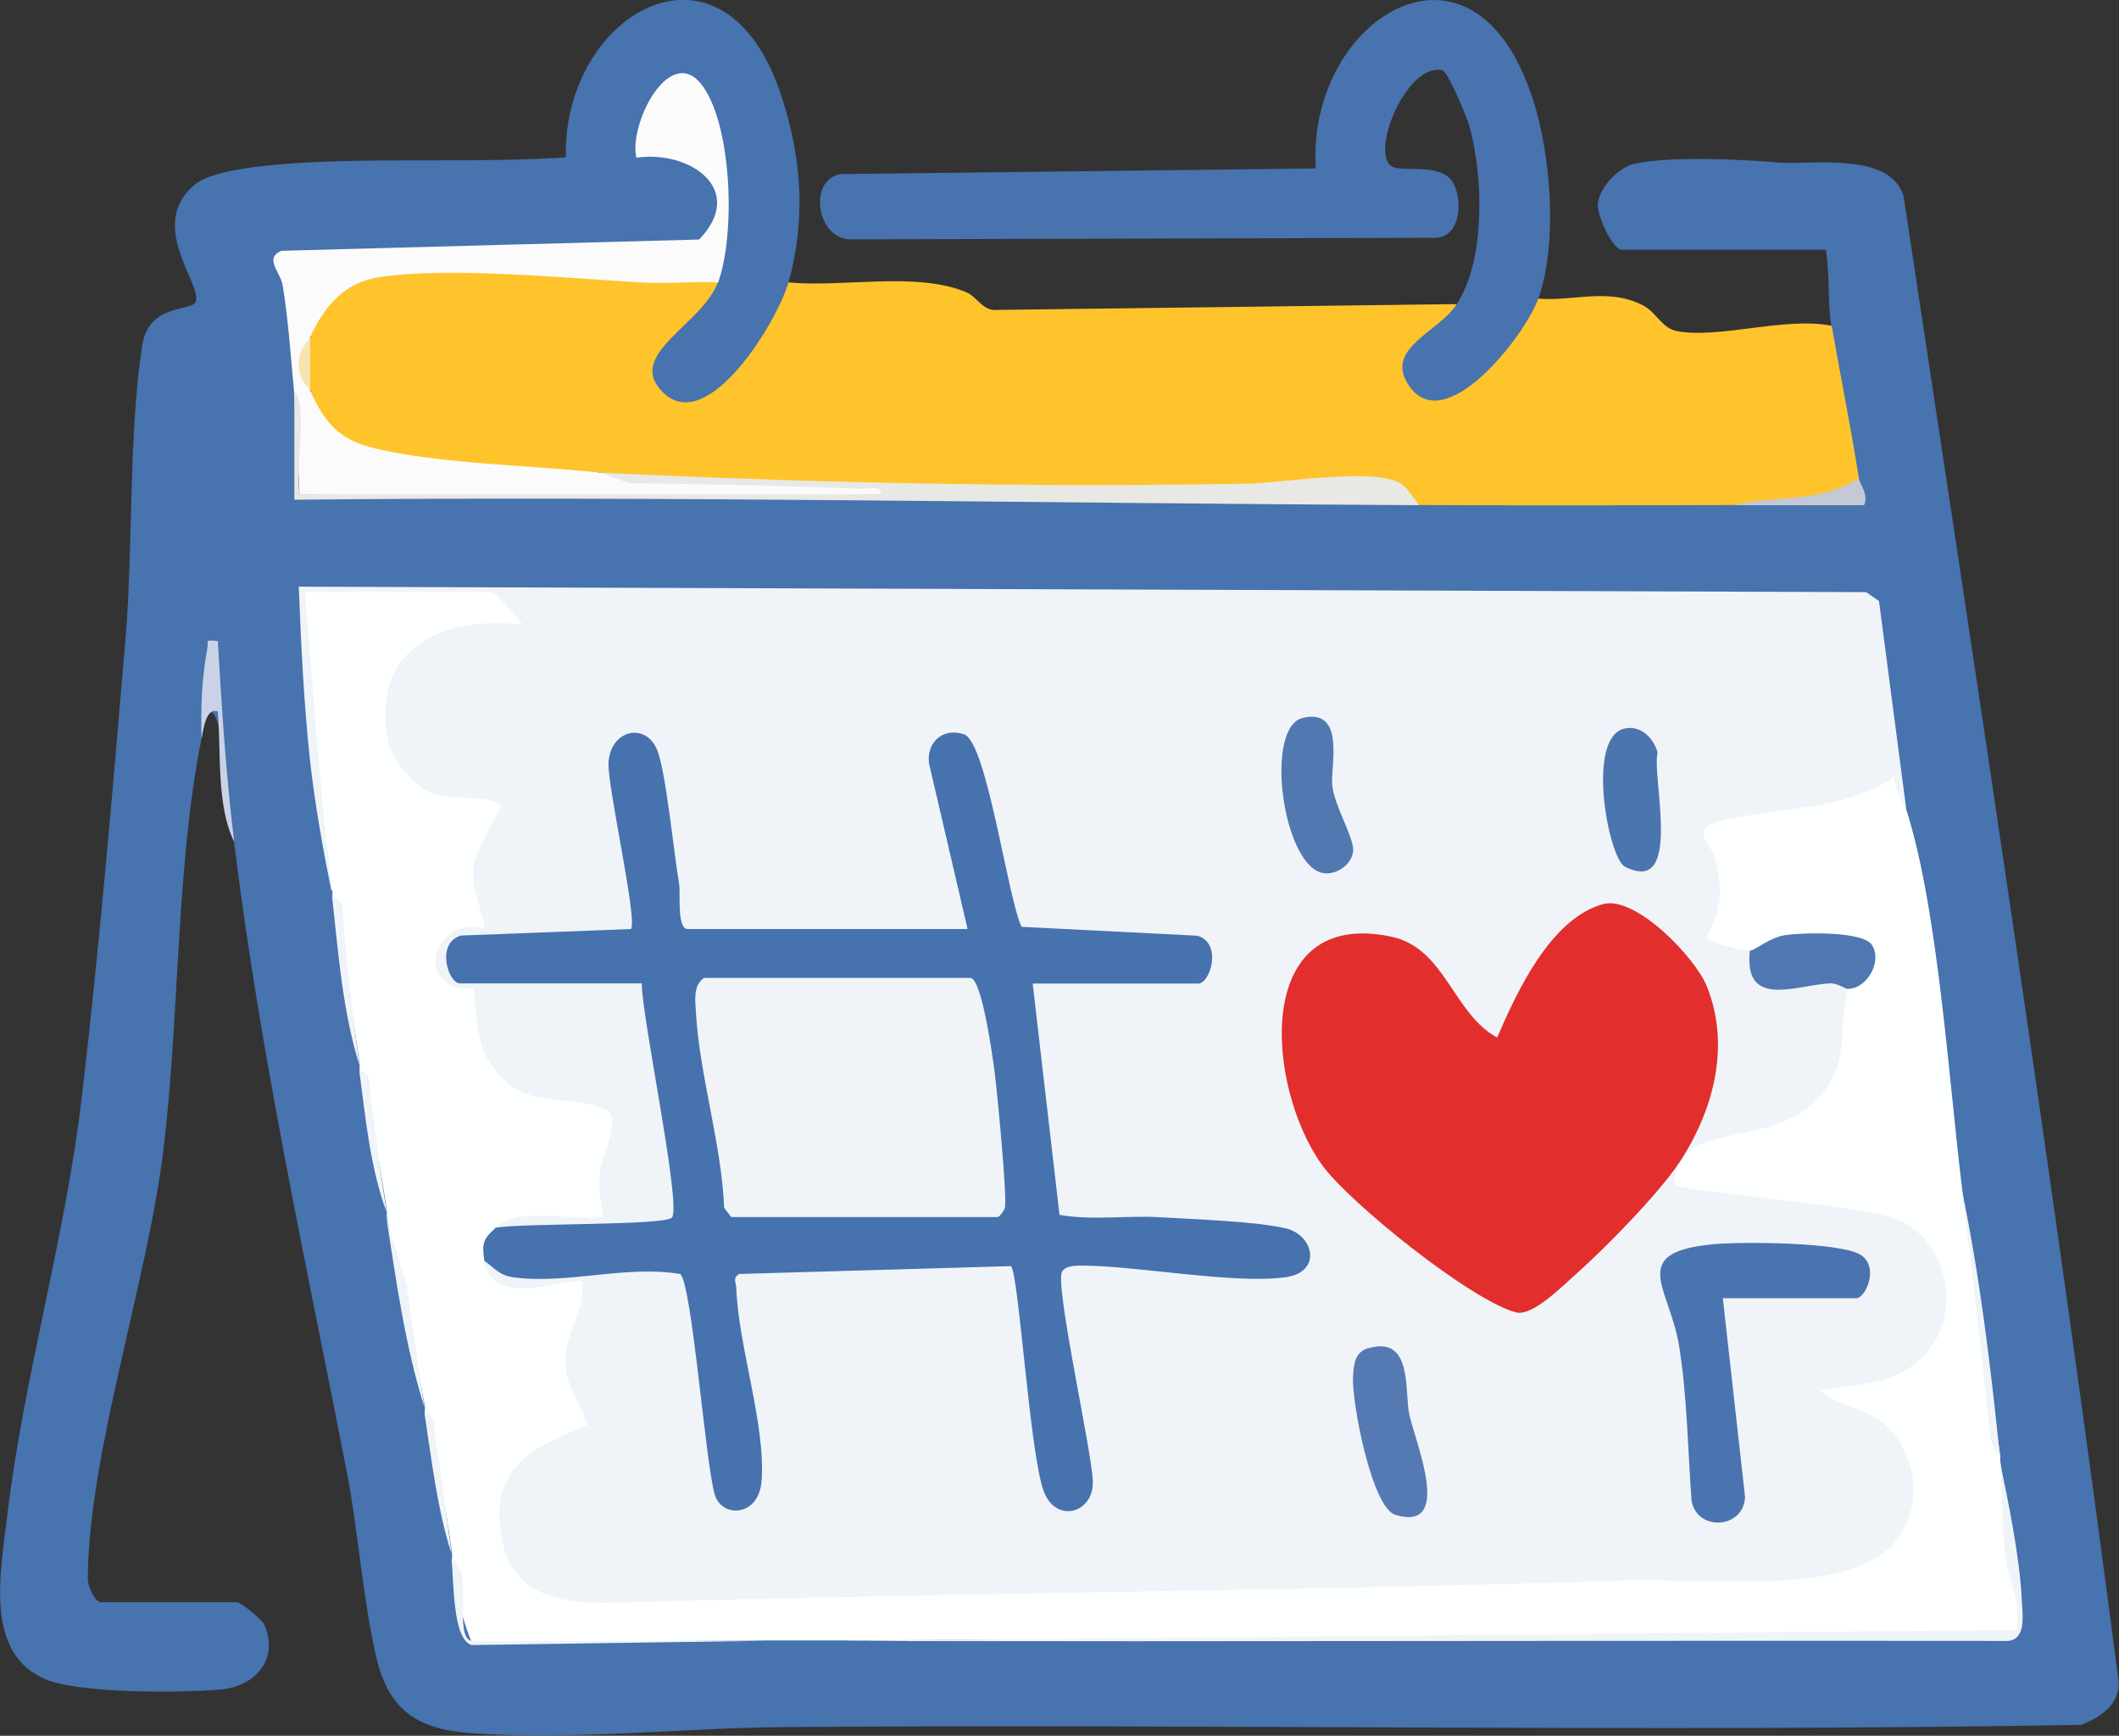 <svg xmlns="http://www.w3.org/2000/svg" id="Layer_1" data-name="Layer 1" viewBox="0 0 124.04 101.6"><rect x="0" y="0" width="124.04" height="101.6" fill="#333333" stroke="none"/><defs><style>      .cls-1 {        fill: #f0f4f7;      }      .cls-2 {        fill: #4a74af;      }      .cls-3 {        fill: #fbfbfb;      }      .cls-4 {        fill: #5178b1;      }      .cls-5 {        fill: #e8e8e4;      }      .cls-6 {        fill: #5077b1;      }      .cls-7 {        fill: #4773ae;      }      .cls-8 {        fill: #e22f2d;      }      .cls-9 {        fill: #f9e3b0;      }      .cls-10 {        fill: #f0f4f8;      }      .cls-11 {        fill: #4873ae;      }      .cls-12 {        fill: #557ab3;      }      .cls-13 {        fill: #cbd2e7;      }      .cls-14 {        fill: #4672ae;      }      .cls-15 {        fill: #4b75af;      }      .cls-16 {        fill: #c5c9d5;      }      .cls-17 {        fill: #feffff;      }      .cls-18 {        fill: #ffc42b;      }    </style></defs><path class="cls-7" d="M46.15,16.53c.14.06.28.13.37.23.57.59-4.01,9.06-7.54,7.13-3.72-2.03.98-6.02,3.03-7.36l-.48-.58c.59-2.06.48-2.53-.33-1.42-8.18.36-16.37.6-24.57.73.93,2.41,1.12,4.95.58,7.62.21,2.02.26,4.05.15,6.08l32.78.14c10.94-.33,22-.63,32.9.46,6.13-.84,12.32-.85,18.44,0l7.07-.46c-.21-.47-.32-.77.24-1.13-1.4-2.53-2.1-6.06-1.59-8.9-.22-1.24-.09-3.12-.32-4.45h-11.93c-.56,0-1.47-2-1.42-2.69.07-.94,1.22-2.13,2.12-2.34,2.05-.46,6.35-.27,8.52-.07,2.09.11,6.48-.61,7.26,1.96,4.38,28.96,8.82,57.91,12.59,86.97.04,1.37-1.08,2.06-2.19,2.51-25.28.44-50.58-.06-75.87.13-6.05.05-12.35.79-18.44.35-3.04-.22-4.75-1.31-5.48-4.38-.8-3.37-1.07-7.48-1.75-10.97-2.39-12.23-5.07-24.42-6.59-36.82l-.52-2.91c.09-2.77-.78-6.95-1.38-3.14-1.51,7.4-1.29,16.6-2.26,24.29-.97,7.69-4.36,17.62-4.4,24.89,0,.47.42,1.38.78,1.38h7.95c.2,0,1.45.99,1.58,1.28.92,2.02-.47,3.64-2.52,3.83-2.31.21-8.26.24-10.25-.59-3.6-1.49-2.65-6.23-2.28-9.4.96-8.22,3.43-16.43,4.41-24.85,1.02-8.77,1.8-17.91,2.54-26.71.45-5.38.17-12.02.98-17.15.39-2.5,3-1.91,3.15-2.58.24-1.13-2.87-4.49-.06-6.82,1.15-.95,4.97-1.19,6.58-1.28,5-.26,10.11.03,15.12-.3-.18-8.49,9.27-13.88,12.63-3.57,1.19,3.64,1.43,7.19.41,10.88Z"></path><path class="cls-18" d="M42.02,16.53c-.93,2.51-5.47,4.23-3.2,6.45,2.63,2.56,6.72-4.23,7.33-6.45,3.19.31,7.44-.65,10.41.57.63.26.98,1.14,1.82,1.04l26.89-.34.26.36c-.88,1.04-1.82,2.1-2.8,3.18,1.2,4.09,5.74-1.88,6.57-3.73l.74-.13c2.16.16,4.09-.65,6.13.39.78.4,1.11,1.34,1.99,1.51,2.46.47,6.36-.86,9.06-.31.51,2.9,1.12,5.91,1.59,8.9.09.59-.07.94-.64,1.04l-6.67.55c-6.14.02-12.3.03-18.44,0-1.01-.63-2.05-.98-3.12-1.05l-6.87.39c-12.71.16-25.39-.23-38.03-1.24l-.94.54c-3.9-.07-8.97-.54-12.73-1.46-1.61-.39-3.89-2.17-3.18-3.85-.46-1.03-.43-2.13,0-3.18-.86-1.89,2.33-4.05,4.22-4.15,6.28-.12,12.56-.02,18.85.32l.78.65Z"></path><path class="cls-11" d="M90.04,17.49c-.75,2.13-5.57,8.37-7.65,4.95-1.27-2.09,1.83-3.01,2.88-4.63,1.7-2.62,1.56-7.49.74-10.44-.14-.51-1.26-3.19-1.58-3.26-2.09-.45-4.21,4.77-2.99,5.61.64.44,3.01-.31,3.68,1.09.48,1.01.38,2.98-1.02,3.11l-34.29.09c-1.98.03-2.56-3.46-.61-3.82l27.82-.33c-.56-8.74,9.24-14.97,12.73-3.99,1.04,3.26,1.44,8.38.3,11.62Z"></path><path class="cls-13" d="M11.8,43.25c-.05-1.75,0-3.52.33-5.25.1-.52-.21-.55.62-.48.23,3.88.48,7.9.96,11.76-1.05-2.14-.76-5.22-.96-7.63-.7-.3-.87,1.17-.95,1.59Z"></path><path class="cls-10" d="M111.66,47.7c-.59.12-1-.27-1.21-1.17-3.29,1.08-6.66,1.85-10.11,2.32,1.17,1.71,1.2,3.91.42,5.78.93.08,1.49.42,1.68,1.01l.61.39c-.05,1.2.42,1.28,1.46,1.23,2.14-.66,3.36-.46,3.65.6l.53.52c.31,6.64-3.33,8.12-9.17,9.25-.35.47-.62.76-1.22.41l-.21-.86c2.09-3.58,2.71-7.21.26-10.72-4.42-6.34-7.94-.71-9.96,4.13-.96,1.42-2.23-.09-2.96-1-6.58-10.44-13.31-.55-7.77,7.88,1.22,1.85,9.48,8.86,11.28,8.74,1.63-.11,7.39-6.67,8.61-8.22l.73.06c.33.21.49.49.45.85l9.35,1.2c8.37.23,8.76,10.95.44,11.66,2.04.56,3.49,2.09,3.96,4.18,1.5,6.68-6.1,7.18-10.73,7.3-22.3.61-45.47,1.04-67.9,1.16-6.9.04-6.99-10.11-.3-11.37-1.33-2.24-1.37-4.68-.12-7.33-1.86.44-6.27.82-5.11-1.93.38-.33.92-.22,1.62.31,2.84.05,5.69-.05,8.55-.3,2.05-.15,2.26,1.06,2.47,2.73l1.38,10.44c1.63,2.85,1.93-2.36,1.36-3.7l-1.16-6.56c-.41-1.61-.08-2.54.98-2.77l15.24-.44c.88-.02,1.19.64,1.26,1.44.4,3.84.89,7.67,1.47,11.48.11,1.57,1.74,2.05,1.82.28l-1.78-10.78c-.38-1.82.41-2.65,2.21-2.45l7.65.67c2.61.67,7.65-.6,2.43-1.82-4.06-.24-8.09-.49-12.1-.76-.59-.34-1.76-11.86-1.87-13.53l.59-.44c.03-.25.1-.61.29-.64,1.72-.22,7.25-.23,8.95,0l.46.64c.22-1,.14-1.73-.22-2.19l-10.02-.5c-.69-.28-1.09-.9-1.18-1.87l-1.73-7.43c-.23-1.41-1.27-3.31-2.01-1.15l2.15,9.35-.51.6-.29.64h-15.7l-.38-.64c-.93.43-1.31-.44-1.14-2.59l-1.02-6.84c-.13-1.73-1.74-2.03-1.85-.12l1.31,8.33c.15.88.1,1.71-.9,1.86l-9.57.35c-.34.47-.4,1.2-.19,2.18,0-.25.06-.63.22-.64,2.98-.18,7.08-.18,10.06,0l.38.64c.25,0,.61.05.64.24.38,1.87,2.25,12.98,1.6,13.81-.58.73-8.82.88-10.3.84l-.53-.57c-.13-.96.67-1.41,2.42-1.34l3.1.12c-.03-1.74.2-3.45.7-5.13-4.67-.54-8.06-1.49-8.04-6.95-3.43-.66-2.81-4.58.39-4.95-.94-2.25-.36-4.11.89-6.1-9.34.18-8.37-12.18.61-11.67-.37-.35-.44-.75-.23-1.18,0,.25-.06.63-.22.64-1.43.09-9.38.26-10.18,0-.31-.1-.47-.22-.58-.64.4,1.06.79,2.13.9,3.26.43,4.15.82,8.37,1.13,12.48.02.28-.04.57-.12.87s-.2.59-.33.88c-.51-2.54-.99-5.22-1.27-7.8-.35-3.3-.51-6.7-.64-10.02l91.75.32.75.52,1.64,12.51Z"></path><path class="cls-17" d="M19.44,52.15c-.21-1.94-.45-3.95-.63-5.89-.36-3.86-.63-7.74-.96-11.6h10.97c.13,0,1.57,1.55,1.75,1.9-4.71-.54-8.86,1.38-7.87,6.77.21,1.13,1.54,2.7,2.6,3.12.96.38,3.95.1,3.99.77.01.19-1.45,2.46-1.56,3.53-.16,1.46.49,2.28.62,3.62-2.29-.78-4.04,2.32-1.89,3.33.4.19,1.19.13,1.24.18.14.14.09,2.72.72,3.89,1.89,3.51,4.64,2.11,7.01,3.16,1.03.46-.16,2.51-.3,3.69-.1.87,0,1.76.21,2.6-1.86.27-4.93-.64-6.36.64.38.57-.11,1.55-.64,1.91.44,3.02,5.29.84,5.72,1.27.23,1.64-.98,3.03-.98,4.61s.94,2.4,1.3,3.8c-3.33,1.26-5.77,2.53-5.01,6.62.66,3.54,3.83,3.83,6.78,3.74,19.72-.59,39.52-.67,59.12-1.3,3.97-.13,12.14.85,15.13-1.73,2.32-2,2.05-5.78-.34-7.62-1.08-.83-2.59-.83-3.48-1.76,2.1-.46,3.98-.23,5.73-1.74,2.57-2.22,1.99-6.72-1.05-8.19-2.13-1.02-12.82-1.65-13.27-2.16.04-.37.16-.95.32-1.27.03-.06.82-.91.89-.94,2.41-1.05,5.55-.63,7.55-3.19,1.59-2.04.79-3.77,1.42-6.05l.15-.65c3.28-2.59-4.16-2.34-5.27-1.15l-.6-.43c-.32.04-2.48-.44-2.54-.8.9-1.76.94-2.73.48-4.6-.17-.69-1.17-1.38-.34-1.93s5.9-.97,7.51-1.4c1.13-.31,2.36-.77,3.33-1.44,0,.82.59,1.55.79,2.22,1.79,5.85,2.4,15.61,3.18,21.94.69,5.3,1.44,10.49,2.23,15.58.01.1-.01.21,0,.32l1.18,8.71c.13.72-.02,1.2-.44,1.44l-68.15.35c-1.59,0-3.18,0-4.77,0l-17.3.12c-.58-1.43-.96-3.06-1.15-4.89-.01-.1.01-.21,0-.32-.38-2.9-.91-5.65-1.59-8.27-.02-.1.02-.21,0-.32-.67-3.79-1.42-7.5-2.23-11.13-.02-.1.02-.21,0-.32-.4-2.91-.93-5.67-1.59-8.27-.01-.1.01-.21,0-.32-.46-3.39-.99-6.68-1.59-9.86-.01-.1.01-.21,0-.32Z"></path><path class="cls-3" d="M42.02,16.53c-1.43-.07-2.88.09-4.31.01-4.33-.23-11.41-.96-15.55-.31-2.03.32-3.2,1.74-3.99,3.48-.41,1.09-.44,2.09,0,3.18.86,1.89,1.68,2.86,3.8,3.36,3.82.91,9.03.97,13.06,1.41,5.53.54,11.13.82,16.81.85l-.28.42c-10.95.29-22.93.2-34.03,0-.08-1.99-.18-4.01-.32-6.04-.19-1.97-.33-4.17-.66-6.17-.14-.83-1.11-1.59-.08-2.04l24.46-.66c2.79-2.92-.53-5.24-3.68-4.79-.46-2.04,2.06-6.9,3.95-4.1,1.67,2.47,1.84,8.67.83,11.42Z"></path><path class="cls-5" d="M17.21,22.89s.28.3.34.76c.21,1.6-.19,3.62-.02,5.28h34.03c.07-.56-.72-.3-1.11-.32-4.34-.18-8.69-.26-13.03-.32-.75.11-1.86-.57-2.39-.63,12.64.61,25.33.88,38.02.65,2.03-.04,7.28-.95,8.91-.03.38.21.83.91,1.1,1.29-21.92-.11-43.88-.54-65.83-.32v-6.36Z"></path><path class="cls-10" d="M49.65,96.04l68.37-.63c.35-1.58-.47-2.87-.64-4.29-.21-1.74-.14-3.83-.31-5.57.51,2.45,1.16,5.6,1.28,8.1.04.86.28,2.3-.81,2.4-22.63-.04-45.27.05-67.9,0Z"></path><path class="cls-10" d="M26.43,91.27c1.34.51.07,4.53,1.17,4.78,5.76-.01,11.52-.03,17.28-.01l-17.27.25c-1.14-.33-1.03-3.78-1.18-5.02Z"></path><path class="cls-16" d="M108.8,27.98c.05.33.6.95.32,1.59-2.54,0-5.09,0-7.63,0,2.45-.6,5.08-.1,7.31-1.59Z"></path><path class="cls-10" d="M21.03,62.33c-.98-3.18-1.23-6.57-1.59-9.86.74.23.61.83.65,1.41.23,2.8.57,5.66.94,8.44Z"></path><path class="cls-10" d="M22.62,70.92c-.95-2.57-1.23-5.54-1.59-8.27.78.23.57.85.65,1.42.29,2.27.6,4.58.94,6.85Z"></path><path class="cls-10" d="M26.43,90.95c-.85-2.67-1.16-5.51-1.59-8.27.79.23.56.86.64,1.43.35,2.3.66,4.53.95,6.84Z"></path><path class="cls-10" d="M117.07,85.23c-.41-.36-.56-.94-.61-1.46-.46-4.65-1.03-9.41-1.62-14.12,1.07,5.12,1.69,10.37,2.23,15.58Z"></path><path class="cls-10" d="M24.84,82.36c-1.13-3.6-1.65-7.4-2.23-11.13l1.2,4.05c.35,2.37.66,4.75,1.03,7.08Z"></path><path class="cls-9" d="M18.16,22.89c-.2-.45-.62-.48-.66-1.43-.04-1.17.38-1.14.66-1.75v3.18Z"></path><path class="cls-14" d="M28.98,71.87c1.41-.29,10-.12,10.36-.61.55-.77-1.8-11.86-1.77-13.7h-10.65c-.68,0-1.43-2.36.06-2.8l9.95-.38c.42-.42-1.36-8.27-1.31-9.7.08-1.92,2.09-2.43,2.81-.87.54,1.16,1.01,6.13,1.32,7.9.1.54-.15,2.67.51,2.67h16.38l-2.26-9.7c-.15-1.25.83-2.11,2.05-1.7,1.34.44,2.57,9.66,3.37,11.27l10.29.52c1.49.44.75,2.8.06,2.8h-9.7l1.57,13.54c1.94.34,3.94.02,5.9.14s5.49.23,7.31.64c1.69.38,2.18,2.57.03,2.87-3.02.41-8.52-.64-11.78-.68-.42,0-1.04-.03-1.3.33-.48.66,1.73,10.5,1.79,12.28.07,1.89-2.15,2.51-2.87.61-.82-2.17-1.46-12.7-1.92-13.19l-15.91.46c-.41.25-.18.52-.17.81.11,3.39,1.73,8.02,1.48,11.3-.16,2.14-2.34,2.17-2.74.81-.55-1.85-1.34-12.43-2.03-12.92-3.16-.53-6.55.61-9.73.2-.88-.12-1.09-.52-1.73-.97-.15-1.04-.06-1.28.64-1.91Z"></path><path class="cls-8" d="M98.3,68.05c-1.2,1.81-4.35,5.03-6.04,6.52-.83.74-2.55,2.48-3.5,2.25-2.56-.63-9.8-6.42-11.4-8.67-3.27-4.6-4.06-15.06,4.1-13.32,3.14.67,3.6,4.51,6.18,5.9,1.15-2.67,3.13-6.97,6.2-7.81,1.89-.52,5.37,3.1,6.06,4.78,1.43,3.51.4,7.33-1.6,10.35Z"></path><path class="cls-2" d="M100.85,76l1.3,11.61c-.06,1.88-2.8,2.06-3.13.24-.22-2.94-.26-6.23-.74-9.12-.57-3.41-3.05-5.45,2.11-5.91,1.57-.14,7.44-.12,8.56.65,1.06.73.25,2.52-.29,2.52h-7.79Z"></path><path class="cls-12" d="M80.09,78.92c2.62-.77,2.12,2.49,2.4,3.84.32,1.58,2.64,6.94-.81,5.91-1.39-.42-2.56-6.64-2.48-8.07.04-.71.09-1.45.89-1.69Z"></path><path class="cls-4" d="M76.27,42.02c2.5-.58,1.62,2.82,1.71,3.89.1,1.23,1.27,3.08,1.23,3.87-.04.84-1.07,1.54-1.9,1.29-2.27-.7-3.29-8.53-1.04-9.05Z"></path><path class="cls-15" d="M95.04,42.66c.95-.26,1.75.5,1.99,1.39-.36,1.41,1.52,8.43-1.91,6.68-.97-.5-2.28-7.47-.08-8.07Z"></path><path class="cls-6" d="M108.16,57.88c-.18,0-.6-.36-1.1-.32-2.02.14-4.98,1.46-4.63-1.9.31-.04,1.18-.8,2.1-.93,1-.14,4.55-.25,5.06.6.6,1-.32,2.56-1.44,2.55Z"></path><path class="cls-1" d="M41.22,57.24h15.58c.68,0,1.32,4.71,1.43,5.57.14,1.08.75,7.4.59,7.9-.06.17-.31.53-.43.53h-15.58l-.42-.54c-.15-3.71-1.44-7.77-1.65-11.4-.04-.73-.19-1.59.47-2.06Z"></path></svg>